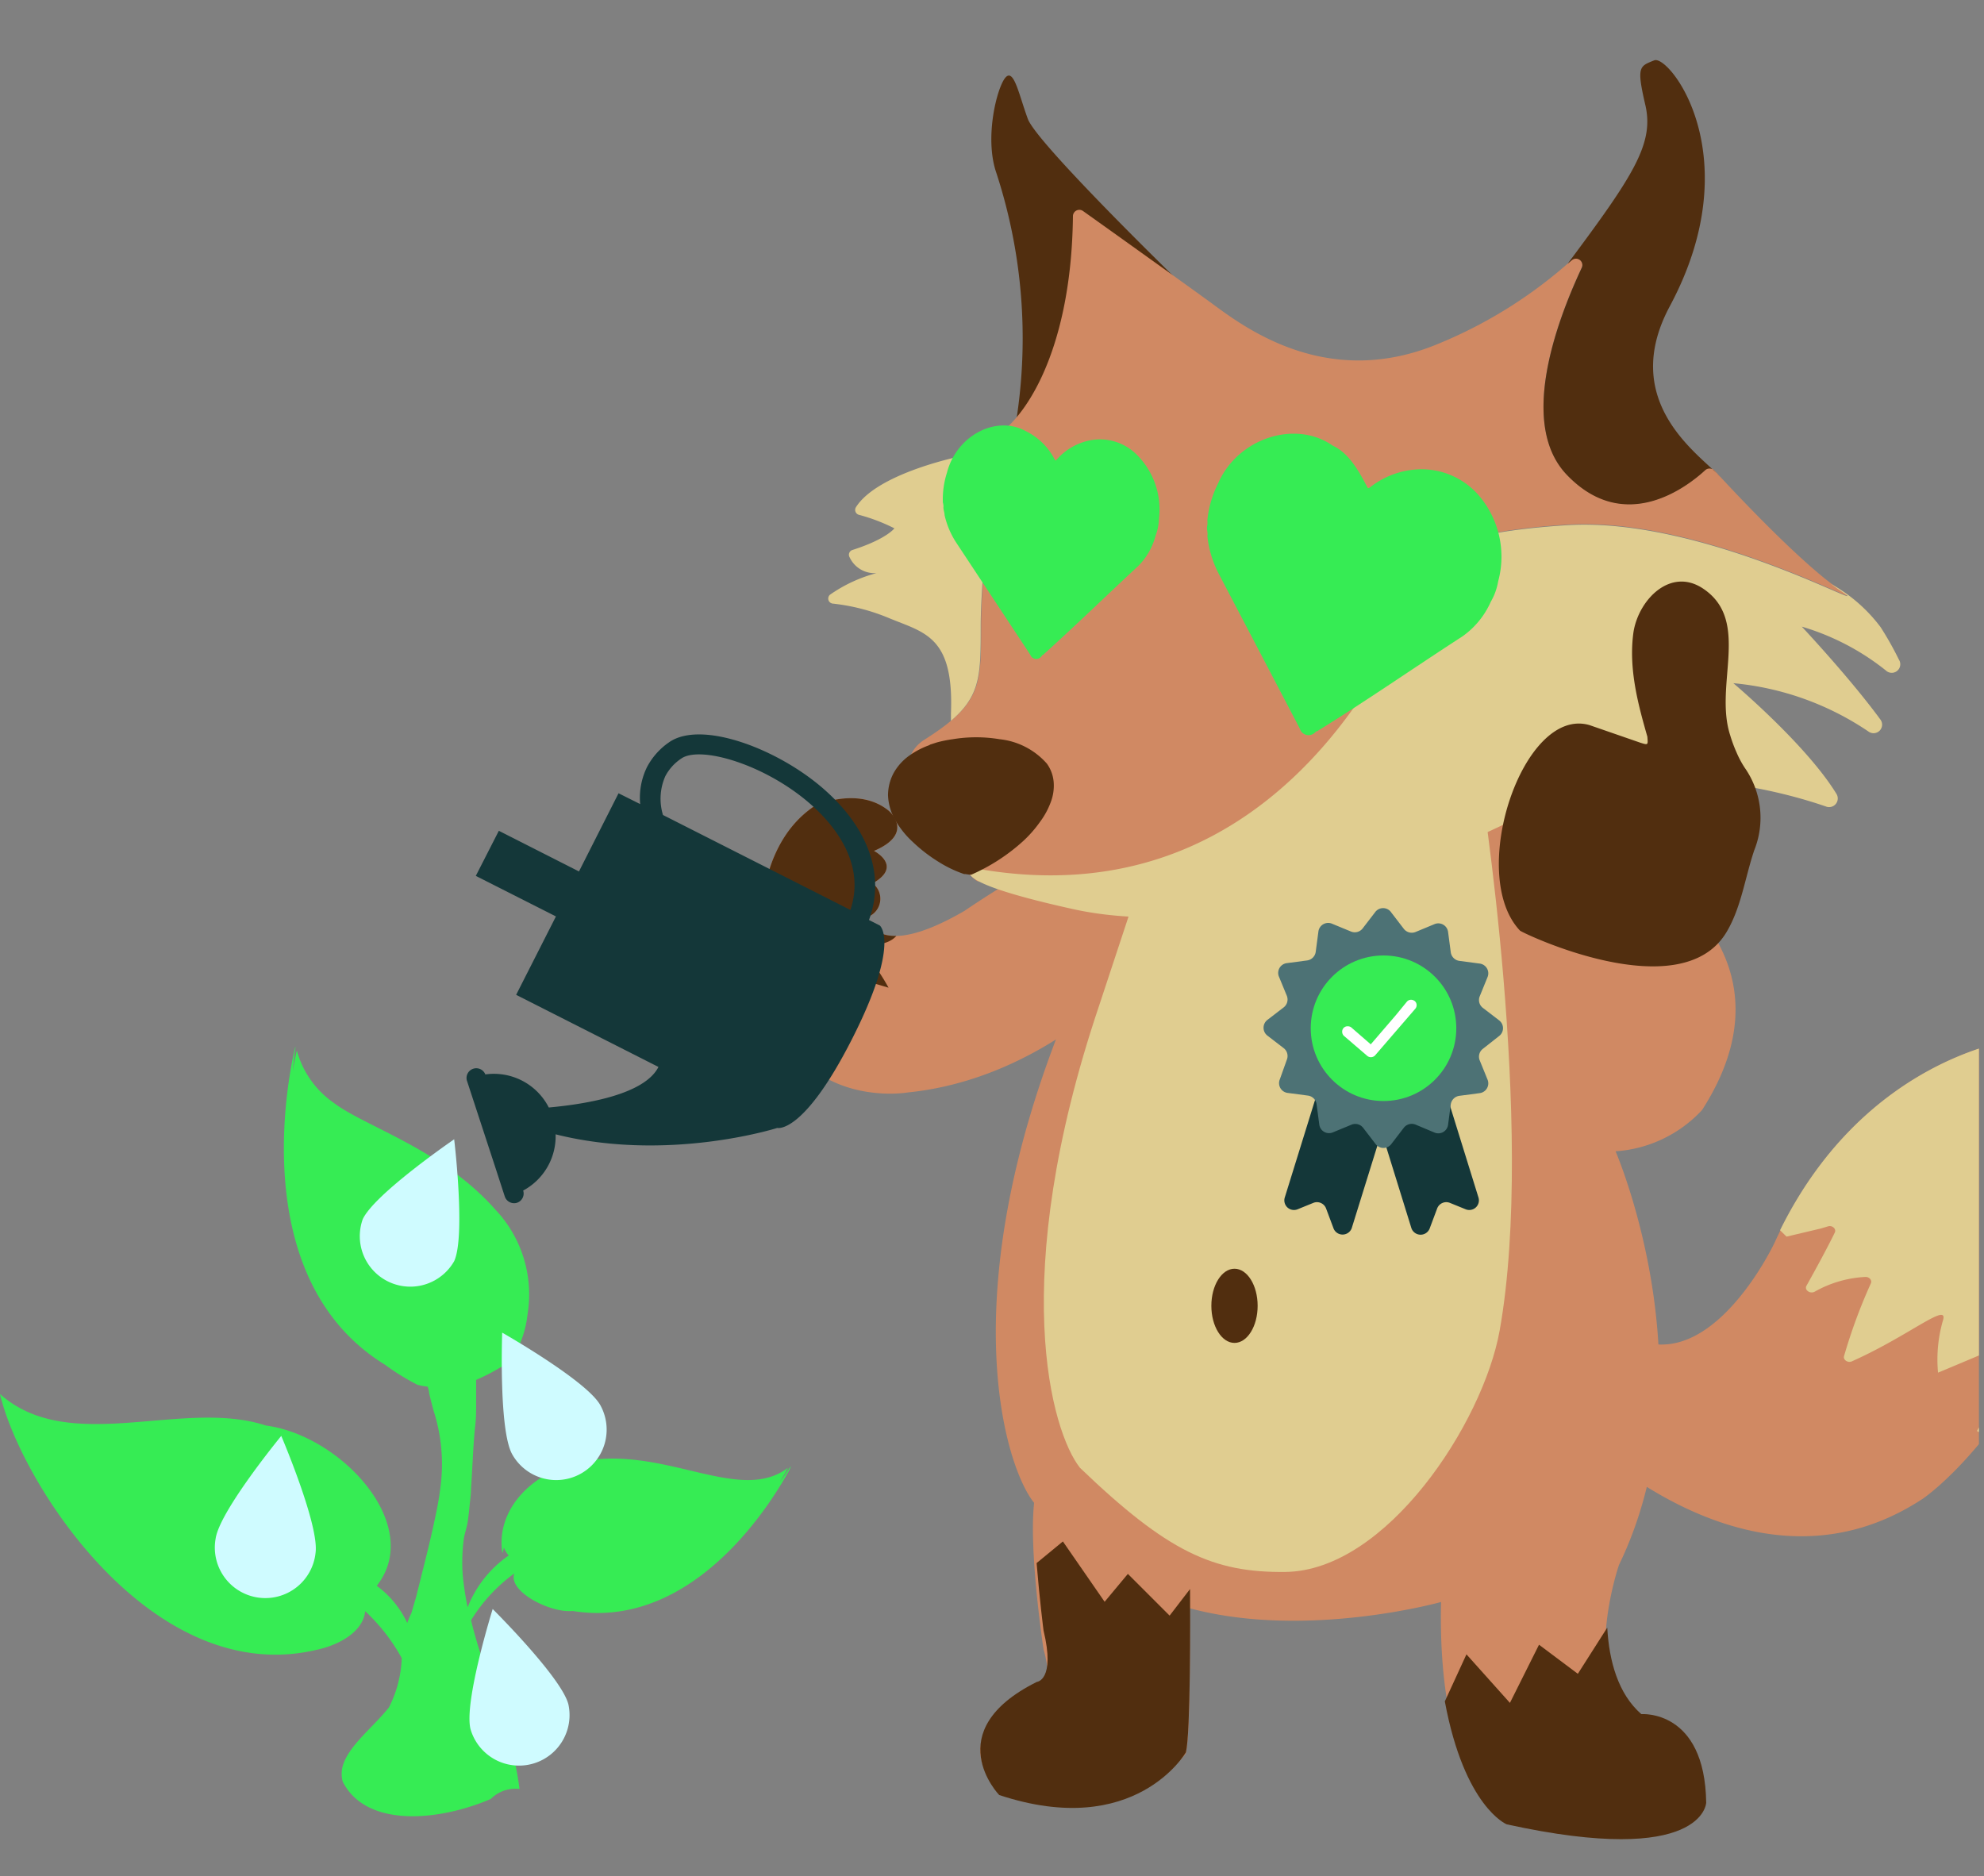 <svg id="Ebene_1" data-name="Ebene 1" xmlns="http://www.w3.org/2000/svg" xmlns:xlink="http://www.w3.org/1999/xlink" viewBox="0 0 183.47 173.51"><rect x="0" y="0" width="183.47" height="173.51" fill="#808080" stroke="none"/><defs><style>.cls-1{fill:none;}.cls-2{clip-path:url(#clip-path);}.cls-3{fill:#d08963;}.cls-4{fill:#512e0f;}.cls-5{fill:#e0cd90;}.cls-6{fill:#36ec54;}.cls-7{fill:#143739;}.cls-8{fill:#4d7275;}.cls-9{fill:#fff;}.cls-10{fill:#cffbff;}</style><clipPath id="clip-path"><rect class="cls-1" x="63.3" width="119.7" height="173.51"/></clipPath></defs><g class="cls-2"><path class="cls-3" d="M104.93,90.15s-8.33,9.61-21,10.88c0,0-11.56,2-13.42-11.11,0,0-1.87-10.89,4.84-15.4,0,0,4-1.86,6.84.46,0,0,2.48,2.08-1.37,3.71,0,0,2.73,1.39-.12,3a1.79,1.79,0,0,1-.5,3.12s.62,4.29,9-.58c0,0,14.91-10.3,21.86-9.72S104.93,90.15,104.93,90.15Z"/><path class="cls-4" d="M75.35,74.52s4-1.86,6.84.46c0,0,2.48,2.08-1.37,3.71,0,0,2.73,1.39-.12,3a1.79,1.79,0,0,1-.5,3.12s.26,1.79,2.69,1.74c-.33.38-1.31,1.16-3.72.62a21.83,21.83,0,0,1,3,4.17l-5.46-1.62,1.61,4.4-4.1-2.66-1.39,4.92a15.18,15.18,0,0,1-2.3-6.47S68.64,79,75.35,74.52Z"/><path class="cls-3" d="M212.2,104.1c.56.32,1.2-.25.82-.73C210.5,100.1,201.77,95,187.1,96c0,0-15,1.39-23,18.93,0,0-7.36,15.65-16,6.59l-.08-.07c-.46-.33-4.86-3.49-6.95-1.91l-.1.09c-.46.56-3.95,5.25,2.54,10.69l0,0c.7.78,17.64,19.25,34.3,8.28,0,0,8.52-5.69,14.65-21.77,0,0,3.64-16,14.77-12.59.59.18,1.05-.42.65-.84a.08.08,0,0,1,0,0c-.49-.43-.36-1.25.64-.83A30.24,30.24,0,0,1,212.2,104.1Z"/><path class="cls-5" d="M167.05,118.91c.85-1.52,1.94-3.52,2.62-4.92.17-.34-.23-.7-.62-.58l-.67.2h0l-3.17.75-.6-.59C172.76,97.29,187.1,96,187.1,96c16.1-1.06,23.19,3.69,26.29,7.9.29.4-.24.83-.67.56a16.07,16.07,0,0,0-4.57-1.86c-.41-.11-.71.31-.41.59a2.72,2.72,0,0,1,.49.64c.26.33-.13.74-.56.6-11.44-3.85-15.21,12.45-15.21,12.45a59.49,59.49,0,0,1-8.8,15.91l-.84-.45a22.13,22.13,0,0,0,2.4-7.15.49.49,0,0,0-.7-.47c-1.23.5-2.37,1-5.3,2.22h0a13,13,0,0,1,.44-4.78c.62-1.88-3.07,1.36-8.42,3.74-.37.16-.82-.15-.71-.5A50,50,0,0,1,173,118.7c.15-.29-.13-.63-.5-.61a10.54,10.54,0,0,0-4.68,1.36C167.38,119.69,166.84,119.29,167.05,118.91Z"/><path class="cls-3" d="M92.4,165.49s-5.69-5,3.48-8.91c0,0,1.74-.12.62-4.06,0,0-1.37-9-.87-13.54-2.66-3.26-7.71-19.17,3-45.34l9-26.23s45.83-.44,43-.7c0,0-3,10.26,2.43,14.43,0,0,13.28,7.61,4.34,21.51a12,12,0,0,1-8,3.82s8.9,20.52.32,38.24c0,0-3.82,11,1.77,15.15,0,0,5.63-.39,5.75,6.67,0,0-.21,4.9-17.64,1.62,0,0-6.71-2.31-6.34-20,0,0-12.43,3.48-23.24.58,0,0,.13,11.7-.37,13.43C109.67,162.13,105,169.05,92.4,165.49Z"/><path class="cls-5" d="M101.64,93l7.72-23.38c13.62.45,3.17-.44,27.5,2.35,0,0,5.18,32.29,1.82,51.08-1.54,8.55-10.46,22.21-19.81,22.32-6.68.08-10.91-1.86-19-9.63C97.25,132.43,93.11,118.32,101.64,93Z"/><path class="cls-4" d="M139.63,157.48l2.69-5.38,3.59,2.69,2.72-4.27c.17,3.08,1,6.12,3.15,8,0,0,5.88-.48,6,8.19,0,0-.22,6-18.45,2,0,0-3.9-1.58-5.72-11.37l2-4.35Z"/><path class="cls-4" d="M109.67,162.05S105,170.18,92.4,166c0,0-5.69-5.89,3.48-10.46,0,0,1.74-.14.62-4.76,0,0-.36-2.8-.64-6.23l2.43-2,3.86,5.58,2.15-2.58,3.86,3.86,1.89-2.46h0C110.07,149.62,110.1,160.27,109.67,162.05Z"/><ellipse class="cls-4" cx="114.16" cy="120.76" rx="2.14" ry="3.43"/><path class="cls-4" d="M108.49,25.51h0S95.87,13.22,95.05,11,93.77,6.33,93,7.15s-2,5.52-.87,8.82A49.18,49.18,0,0,1,93.56,41.2c1.7-3.57,8-5.11,7.92-12.37C101.48,28.83,104.52,22.66,108.49,25.51Z"/><path class="cls-3" d="M99.22,20a.59.59,0,0,1,.94-.48c2.5,1.78,9.27,6.62,11.72,8.4,3,2.2,10.72,8.25,21.18,3.85a42.64,42.64,0,0,0,12.26-7.7.59.59,0,0,1,.94.69c-2.43,5.2-5.79,14.51-1.37,19.12,5.38,5.62,11.17,1.07,12.77-.41a.61.61,0,0,1,.85,0c1.68,1.84,8.12,8.73,11.69,11.11,4.12,2.75-12.38-6.88-25.31-6.06S132,52.16,132,52.16s-10,35-41.5,29.35a.47.47,0,0,1-.27-.12c-1.2-.94-9.64-9.89-4.72-13,5.22-3.3,5.22-5,5.22-10.45S92.07,46.11,89.32,45s-.55-3.3,2.2-4.4S99.07,33.14,99.22,20Z"/><path class="cls-5" d="M174.39,62a.79.79,0,0,0,1.21-1,30.08,30.08,0,0,0-1.69-3A14.56,14.56,0,0,0,169.32,54c.31.23.6.44.88.63,4.12,2.75-12.38-6.88-25.31-6.06S132,52.16,132,52.16,121.74,86.06,90.1,80.29c0,0-3.46,1,9.12,3.78S128.66,81.6,141.59,75c10.3-5.26,22.7-2,27.31-.4a.8.8,0,0,0,.94-1.16c-2.78-4.56-9.55-10.26-9.55-10.26a26.63,26.63,0,0,1,12.51,4.48.79.79,0,0,0,1.08-1.13c-2.8-3.83-7.26-8.58-7.26-8.58A22.76,22.76,0,0,1,174.39,62Z"/><path class="cls-4" d="M147,67.06c-6.16-1.82-11.36,13.79-6.44,19,.18.2,14.85,7.25,19.1.14,1.36-2.28,1.7-5,2.56-7.56a8.07,8.07,0,0,0-.89-7.66,9.08,9.08,0,0,1-.74-1.39A13.07,13.07,0,0,1,160,68c-1.52-4.67,1.94-10.6-2.51-13.57-3-2-5.94,1-6.43,4-.5,3.46.49,6.92,1.28,9.7.06.77.09.79-.66.55Z"/><path class="cls-4" d="M86,68.89a7.58,7.58,0,0,0-1.93,1,4.93,4.93,0,0,0-1.41,1.56,4.35,4.35,0,0,0-.54,2.13,5,5,0,0,0,.7,2.32,8.52,8.52,0,0,0,1.63,2,14.18,14.18,0,0,0,2.31,1.78,11.14,11.14,0,0,0,2.39,1.15.38.38,0,0,0,.1,0l0,0h0l.42.06.07,0,.08,0a17.69,17.69,0,0,0,4.82-3.13,11.23,11.23,0,0,0,1.54-1.76,7.28,7.28,0,0,0,1-1.85,4.24,4.24,0,0,0,.26-1.8,3.36,3.36,0,0,0-.63-1.73,6.77,6.77,0,0,0-4.38-2.26,13.26,13.26,0,0,0-4.32,0,11.75,11.75,0,0,0-1.48.3l-.68.22"/><path class="cls-5" d="M90.69,57.94c0-5.5,1.38-11.83-1.37-12.93-1.73-.69-1.51-1.81-.42-2.83h0s-7.74,1.54-9.75,4.73a.47.47,0,0,0,.28.7,16.71,16.71,0,0,1,3.28,1.25s-.74,1-3.88,2a.46.46,0,0,0-.26.68A2.54,2.54,0,0,0,81.06,53a13.57,13.57,0,0,0-4.31,2,.47.47,0,0,0,.26.82,18.55,18.55,0,0,1,5.15,1.32c3.31,1.38,6.06,1.65,5.78,8.81,0,.25,0,.49,0,.71C90.69,64.31,90.69,62.38,90.69,57.94Z"/><path class="cls-4" d="M145.35,24.07a.59.59,0,0,1,.93.68c-2.43,5.19-5.82,14.53-1.39,19.16,5.39,5.63,11.19,1.05,12.78-.41a.59.59,0,0,1,.83,0l.58.62c-1.63-1.92-9.5-6.79-4.66-15.81,7.42-13.86-.07-23.28-1.44-22.73s-1.66.55-.83,4.12-1.07,6.5-7.19,14.7Z"/><path class="cls-6" d="M138.54,53.77a5.58,5.58,0,0,1-.68,1.88,7.76,7.76,0,0,1-2.62,3.2c-4.48,2.9-8.94,6-13.42,8.76-.11,0-.21.14-.31.21a.84.84,0,0,1-1.31-.44q-3.72-7.11-7.45-14.23a9.85,9.85,0,0,1-1.1-3.57c.08-.34-.11-.68,0-1a2.5,2.5,0,0,0,0-.47,9.71,9.71,0,0,1,1-3.42c1.82-4.18,7.15-5.89,10.59-3.48,1.48.68,2.4,2.31,3.18,3.8.09.17.09.17.27.06a7.78,7.78,0,0,1,4.57-1.67,7,7,0,0,1,5.39,2.3A8.7,8.7,0,0,1,138.54,53.77Z"/><path class="cls-6" d="M107.17,48a4.64,4.64,0,0,1-.31,1.54,6.15,6.15,0,0,1-1.57,2.77c-2.94,2.73-5.87,5.58-8.82,8.24-.07,0-.14.13-.2.19a.59.59,0,0,1-1-.2L88.5,50.29a7.79,7.79,0,0,1-1.15-2.65c0-.28-.14-.52-.1-.81a1.51,1.51,0,0,0-.06-.36,8.16,8.16,0,0,1,.38-2.76c.89-3.45,4.57-5.35,7.29-3.84a5.92,5.92,0,0,1,2.67,2.62c.09.12.09.12.2,0a5.53,5.53,0,0,1,3.13-1.78A4.81,4.81,0,0,1,105,41.93,7.13,7.13,0,0,1,107.17,48Z"/></g><path class="cls-7" d="M123.33,113.63l-.7-1.87a.9.9,0,0,0-1.18-.52l-1.45.59a.89.89,0,0,1-1.19-1.09l4.4-14.18a.89.89,0,0,1,1.31-.51l4.41,2.6a.89.89,0,0,1,.4,1L125,113.58A.9.9,0,0,1,123.33,113.63Z"/><path class="cls-7" d="M132.2,113.63l.7-1.87a.9.9,0,0,1,1.18-.52l1.45.59a.89.89,0,0,0,1.19-1.09l-4.4-14.18a.89.89,0,0,0-1.3-.51l-4.42,2.6a.9.9,0,0,0-.4,1l4.31,13.9A.9.9,0,0,0,132.2,113.63Z"/><path class="cls-8" d="M128.66,84.39l1.16,1.51a.93.93,0,0,0,1.08.29l1.76-.73a.91.91,0,0,1,1.25.72l.25,1.89a.93.93,0,0,0,.79.79l1.89.25a.91.91,0,0,1,.72,1.25l-.72,1.77a.91.91,0,0,0,.28,1.07l1.51,1.16a.91.91,0,0,1,0,1.45L137.12,97a.91.91,0,0,0-.28,1.07l.72,1.77a.91.91,0,0,1-.72,1.25l-1.89.25a.93.93,0,0,0-.79.79l-.25,1.89a.91.91,0,0,1-1.25.72L130.9,104a.93.93,0,0,0-1.08.29l-1.16,1.51a.91.91,0,0,1-1.45,0l-1.16-1.51A.92.92,0,0,0,125,104l-1.77.73A.91.91,0,0,1,122,104l-.25-1.89a.93.93,0,0,0-.79-.79l-1.89-.25a.91.91,0,0,1-.72-1.25L119,98a.92.92,0,0,0-.29-1.07l-1.51-1.16a.92.92,0,0,1,0-1.45l1.51-1.16a.92.92,0,0,0,.29-1.07l-.73-1.77a.91.91,0,0,1,.72-1.25l1.89-.25a.93.93,0,0,0,.79-.79l.25-1.89a.91.91,0,0,1,1.25-.72l1.77.73a.92.92,0,0,0,1.07-.29l1.16-1.51A.91.91,0,0,1,128.66,84.39Z"/><circle class="cls-6" cx="127.94" cy="95.09" r="6.73"/><path class="cls-9" d="M127.16,97.6l3.7-4.29A.51.51,0,0,0,131,93a.48.48,0,0,0-.33-.51.51.51,0,0,0-.59.17l-1,1.22-2.26,2.63c-.07.08-.07.08-.14,0L125,95.05a.5.5,0,0,0-.35-.14.49.49,0,0,0-.53.54.51.51,0,0,0,.2.38l2.12,1.82A.53.53,0,0,0,127.16,97.6Z"/><path class="cls-6" d="M24.59,131.83c7,.93,14.64,9.26,10.25,14.82a9,9,0,0,1,2.82,3.44,7.14,7.14,0,0,1,.38-.9c.14-.48.29-1,.43-1.47.17-.69.35-1.37.51-2.05.51-2,1-4,1.37-5.86.16-.76.29-1.51.38-2.28a16.12,16.12,0,0,0-.64-7.09c-.14-.54-.29-1.09-.41-1.63,0-.19-.08-.38-.12-.57a8.1,8.1,0,0,1-.94-.17,21.47,21.47,0,0,1-3-1.85c-13.76-8.44-8.3-29.46-8.3-29.46a1.1,1.1,0,0,0,0,.15c-.07.47-.17,1.22-.25,2.17.2-1.21.38-1.93.38-1.93a8.69,8.69,0,0,0,3.4,4.83c2.92,2.22,10,4.28,14.93,9.85a11.41,11.41,0,0,1,3,9.74,9.64,9.64,0,0,1-1.28,3.85,2.71,2.71,0,0,1-1.27,1.06,17.6,17.6,0,0,1-2.2,1.13c0,.73,0,1.46,0,2.19s0,1.31-.08,2c-.19,1.7-.25,3.8-.39,5.86,0,.52-.08,1-.13,1.53s-.1,1-.17,1.49-.25,1-.35,1.51a15.88,15.88,0,0,0-.16,2.06,14.09,14.09,0,0,0,.11,2.05c.1.81.23,1.59.38,2.35a10.48,10.48,0,0,1,3.8-4.8,2.62,2.62,0,0,1-.45-.75c0,.19-.1.38-.13.54-.65-4,2.74-7.72,7.82-8.57,7.51-1.19,14.19,4,18.59.67,0,0-.27.52-.77,1.35.51-.65.74-1.17,1.07-1.5,0,0-7.59,15.44-20.21,13.39-2.07.21-6-1.8-5.4-3.47a15.17,15.17,0,0,0-4,4.33c1.29,5.37,3.77,9.9,4.48,15.6a3.22,3.22,0,0,0-2.65.92,19.32,19.32,0,0,1-2.1.77c-4.37,1.35-9.7,1.38-11.6-2.37a2.77,2.77,0,0,1,0-1.43c.39-1.38,1.71-2.66,3-4,.44-.46.87-.93,1.27-1.42a10.82,10.82,0,0,0,1.19-4.57,17.31,17.31,0,0,0-3.38-4.34c-.21,2-2.58,3.16-4.44,3.56C14.07,156.22,1.92,137.13,0,128.92,6.46,134.65,16.85,129.3,24.59,131.83Z"/><path class="cls-10" d="M47.36,134.48a4.66,4.66,0,0,0,8.15-4.54c-1.25-2.25-9.07-6.7-9.07-6.7S46.11,132.23,47.36,134.48Z"/><path class="cls-10" d="M19.94,142.29a4.67,4.67,0,1,0,9.24,1.32c.36-2.55-3.17-10.82-3.17-10.82S20.3,139.74,19.94,142.29Z"/><path class="cls-10" d="M43.51,159.9a4.67,4.67,0,0,0,9.05-2.29c-.63-2.49-7-8.81-7-8.81S42.88,157.4,43.51,159.9Z"/><path class="cls-7" d="M43.16,99.88l2.62,8h0l.9,2.77a.91.91,0,0,0,1.13.58.9.9,0,0,0,.57-1.13v0a5.7,5.7,0,0,0,3-5.2c10.43,2.62,20.5-.59,20.5-.59s2.42.63,6.93-8.26,2.55-10.46,2.55-10.46l-1-.51c1.51-4.1,0-8.48-4.25-12.17s-11.27-6.33-14.23-4.27a6.39,6.39,0,0,0-2.06,2.32,6.46,6.46,0,0,0-.62,3.4l-2-1-3.66,7.23-7.41-3.76L44,81l7.41,3.75L47.73,92l13.16,6.67c-1.26,2.49-6.42,3.41-10.14,3.75a5.7,5.7,0,0,0-5.87-3.06v0a.9.9,0,0,0-1.71.55ZM78.64,84.15,61.31,75.37a5.15,5.15,0,0,1,.22-3.6A4.44,4.44,0,0,1,63,70.15c1.73-1.21,7.67.5,11.88,4.15C77,76.14,80.12,79.76,78.64,84.15Z"/><path class="cls-10" d="M33.54,112.76A4.67,4.67,0,0,0,42,116.63c1.07-2.34,0-11.27,0-11.27S34.61,110.42,33.54,112.76Z"/></svg>